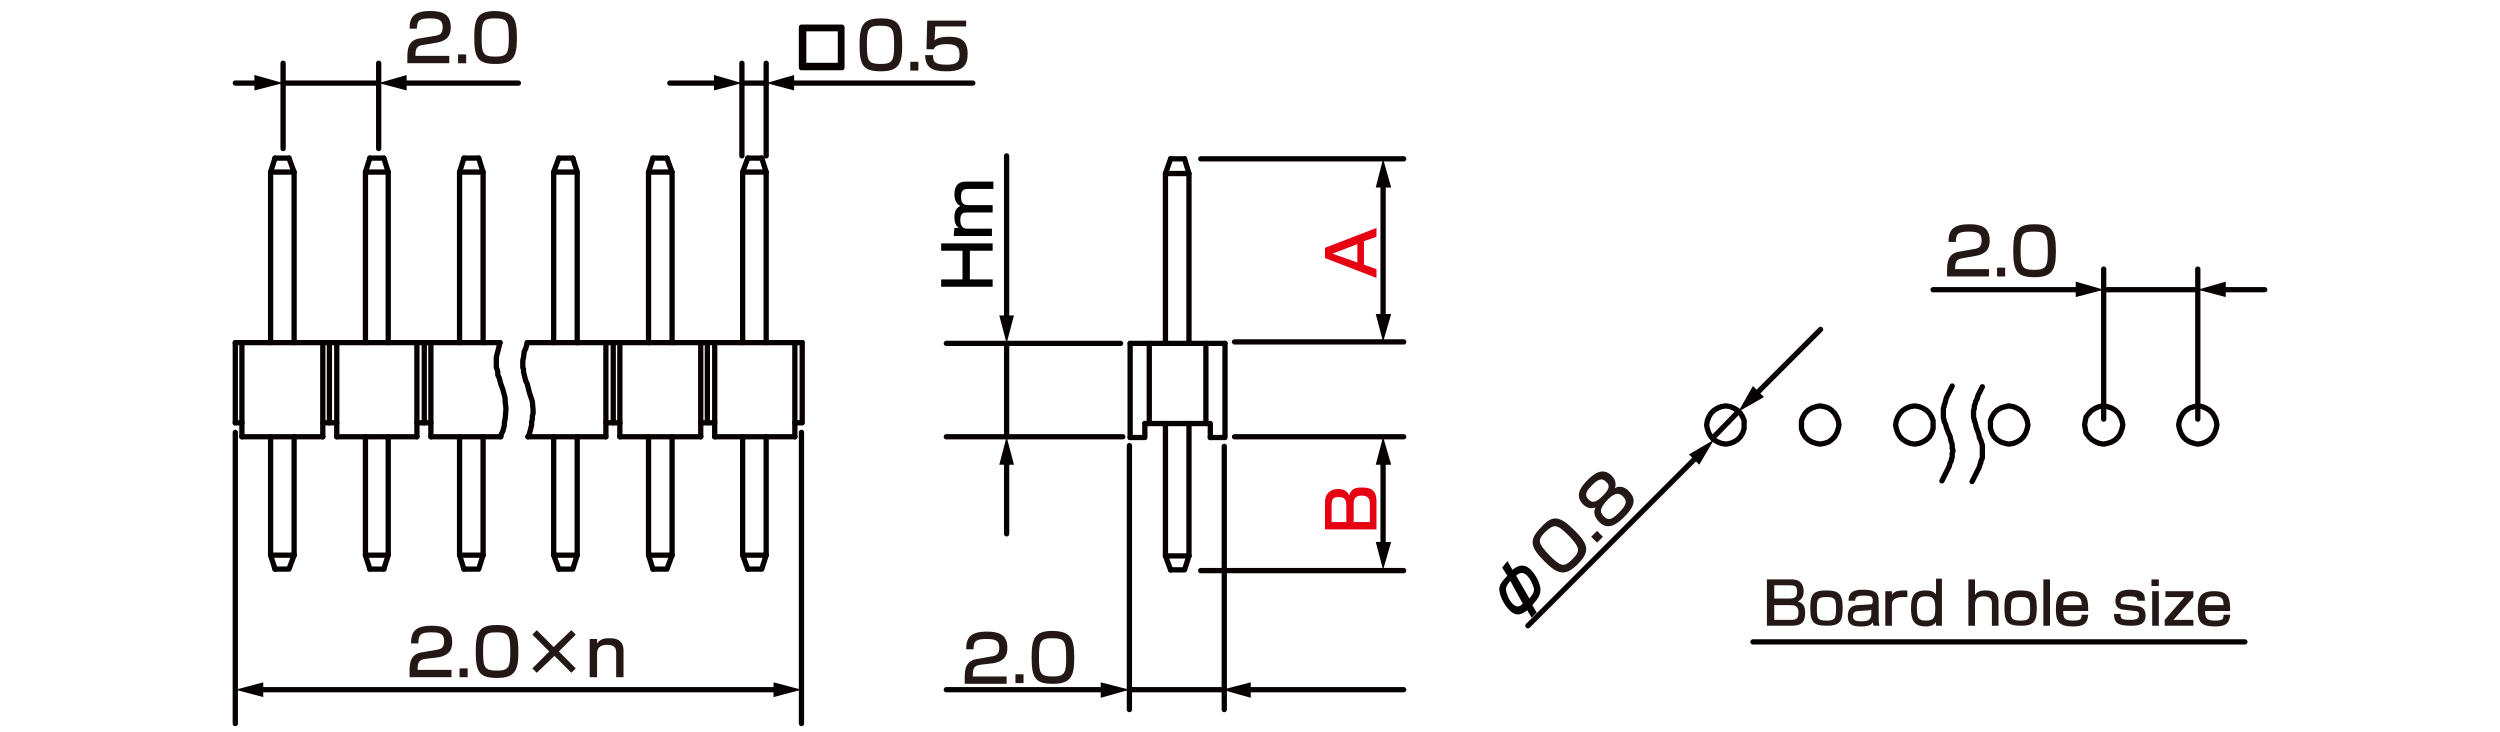 <?xml version="1.0" encoding="utf-8"?>
<!-- Generator: Adobe Illustrator 24.2.1, SVG Export Plug-In . SVG Version: 6.00 Build 0)  -->
<svg version="1.1" id="レイヤー_1" xmlns="http://www.w3.org/2000/svg" xmlns:xlink="http://www.w3.org/1999/xlink" x="0px" width="340" height="99.6"
	 y="0px" viewBox="0 0 340 99.6" style="enable-background:new 0 0 340 99.6;" xml:space="preserve">
<style type="text/css">
	.st0{fill:none;stroke:#060001;stroke-width:0.72;stroke-linecap:round;stroke-linejoin:round;stroke-miterlimit:10;}
	.st1{fill:none;stroke:#060001;stroke-width:0.72;stroke-linecap:round;stroke-linejoin:round;}
	.st2{fill:#060001;}
	.st3{fill:#040000;}
	.st4{fill:#E50012;}
	.st5{fill:#231815;}
</style>
<g id="MH0419">
	<line class="st0" x1="286.1" y1="39.4" x2="298.9" y2="39.4"/>
	<line class="st0" x1="298.9" y1="57" x2="298.9" y2="36.6"/>
	<line class="st0" x1="286.1" y1="57" x2="286.1" y2="36.6"/>
	<line class="st0" x1="236.4" y1="56" x2="232.9" y2="59.6"/>
	<line class="st0" x1="163.3" y1="21.6" x2="190.9" y2="21.6"/>
	<path class="st0" d="M190.9,59.4"/>
	<line class="st0" x1="167.9" y1="46.5" x2="190.9" y2="46.5"/>
	<path class="st0" d="M188.1,46.7"/>
	<path class="st0" d="M188.1,59.4"/>
	<line class="st0" x1="163.3" y1="77.6" x2="190.9" y2="77.6"/>
	<line class="st0" x1="167.9" y1="59.4" x2="190.9" y2="59.4"/>
	<line class="st0" x1="38.5" y1="11.3" x2="51.5" y2="11.3"/>
	<line class="st0" x1="51.5" y1="20.2" x2="51.5" y2="8.6"/>
	<line class="st0" x1="38.5" y1="20.2" x2="38.5" y2="8.6"/>
	<line class="st0" x1="100.9" y1="11.3" x2="104.2" y2="11.3"/>
	<line class="st0" x1="104.2" y1="21.2" x2="104.2" y2="8.6"/>
	<line class="st0" x1="100.9" y1="21.2" x2="100.9" y2="8.6"/>
	<line class="st0" x1="153.6" y1="93.8" x2="166.2" y2="93.8"/>
	<line class="st0" x1="166.5" y1="60.7" x2="166.5" y2="96.5"/>
	<line class="st0" x1="153.6" y1="60.6" x2="153.6" y2="96.5"/>
	<line class="st0" x1="136.9" y1="46.7" x2="136.9" y2="59.4"/>
	<line class="st0" x1="152.7" y1="59.4" x2="128.7" y2="59.4"/>
	<line class="st0" x1="152.4" y1="46.7" x2="128.7" y2="46.7"/>
	<line class="st0" x1="109" y1="58.8" x2="109" y2="98.4"/>
	<line class="st0" x1="32" y1="58.8" x2="32" y2="98.4"/>
	<g>
		<g>
			<line class="st0" x1="49.7" y1="23.4" x2="52.8" y2="23.4"/>
			<line class="st0" x1="50.3" y1="21.5" x2="52.2" y2="21.5"/>
			<polyline class="st0" points="52.2,77.4 52.8,75.5 52.8,59.4 			"/>
			<line class="st0" x1="62.5" y1="75.5" x2="63.1" y2="77.4"/>
			<polyline class="st0" points="62.5,59.4 62.5,75.5 65.7,75.5 			"/>
			<line class="st0" x1="65.7" y1="59.4" x2="65.7" y2="75.5"/>
			<polyline class="st0" points="65.7,75.5 65.1,77.4 63.1,77.4 			"/>
			<line class="st0" x1="36.8" y1="75.5" x2="37.4" y2="77.4"/>
			<polyline class="st0" points="36.8,59.4 36.8,75.5 40,75.5 			"/>
			<line class="st0" x1="40" y1="59.4" x2="40" y2="75.5"/>
			<polyline class="st0" points="40,75.5 39.3,77.4 37.4,77.4 			"/>
			<line class="st0" x1="49.7" y1="75.5" x2="50.3" y2="77.4"/>
			<polyline class="st0" points="52.8,75.5 49.7,75.5 49.7,59.4 			"/>
			<line class="st0" x1="50.3" y1="77.4" x2="52.2" y2="77.4"/>
			<line class="st0" x1="32" y1="46.6" x2="32" y2="57.5"/>
			<line class="st0" x1="32.9" y1="46.6" x2="32.9" y2="59.4"/>
			<line class="st0" x1="44.8" y1="46.6" x2="44.8" y2="57.5"/>
			<line class="st0" x1="45.8" y1="46.6" x2="45.8" y2="59.4"/>
			<line class="st0" x1="43.9" y1="46.6" x2="43.9" y2="59.4"/>
			<line class="st0" x1="57.7" y1="46.6" x2="57.7" y2="57.5"/>
			<line class="st0" x1="58.6" y1="46.6" x2="58.6" y2="59.4"/>
			<line class="st0" x1="56.7" y1="46.6" x2="56.7" y2="59.4"/>
			<line class="st0" x1="32" y1="46.6" x2="68" y2="46.6"/>
			<polyline class="st0" points="68,46.6 67.9,47 67.8,47.4 67.7,47.8 67.5,48.6 67.5,48.8 67.5,49 67.5,49.6 67.5,49.8 67.5,50 
				67.6,50.2 67.7,50.6 67.7,51 67.9,51.4 68.1,52.2 68.4,53 68.5,53.4 68.6,53.8 68.7,54.2 68.7,54.6 68.8,55.4 68.8,55.8 68.7,57 
				68.6,57.4 68.6,57.8 68.5,58.2 68.4,58.6 68.2,59 68.1,59.4 			"/>
			<line class="st0" x1="58.6" y1="57.5" x2="56.7" y2="57.5"/>
			<line class="st0" x1="58.6" y1="59.4" x2="68.1" y2="59.4"/>
			<line class="st0" x1="45.8" y1="57.5" x2="43.9" y2="57.5"/>
			<line class="st0" x1="45.8" y1="59.4" x2="56.7" y2="59.4"/>
			<line class="st0" x1="32.9" y1="57.5" x2="32" y2="57.5"/>
			<line class="st0" x1="32.9" y1="59.4" x2="43.9" y2="59.4"/>
			<line class="st0" x1="37.4" y1="21.5" x2="36.8" y2="23.4"/>
			<polyline class="st0" points="36.8,46.6 36.8,23.4 40,23.4 			"/>
			<line class="st0" x1="37.4" y1="21.5" x2="39.3" y2="21.5"/>
			<polyline class="st0" points="39.3,21.5 40,23.4 40,46.6 			"/>
			<polyline class="st0" points="49.7,46.6 49.7,23.4 50.3,21.5 			"/>
			<polyline class="st0" points="52.2,21.5 52.8,23.4 52.8,46.6 			"/>
			<line class="st0" x1="63.1" y1="21.5" x2="62.5" y2="23.4"/>
			<polyline class="st0" points="62.5,46.6 62.5,23.4 65.7,23.4 			"/>
			<line class="st0" x1="63.1" y1="21.5" x2="65.1" y2="21.5"/>
			<polyline class="st0" points="65.1,21.5 65.7,23.4 65.7,46.6 			"/>
		</g>
		<g>
			<line class="st0" x1="101" y1="75.5" x2="101.7" y2="77.4"/>
			<polyline class="st0" points="101,59.4 101,75.5 104.2,75.5 			"/>
			<line class="st0" x1="104.2" y1="59.4" x2="104.2" y2="75.5"/>
			<polyline class="st0" points="104.2,75.5 103.6,77.4 101.7,77.4 			"/>
			<line class="st0" x1="75.3" y1="75.5" x2="76" y2="77.4"/>
			<polyline class="st0" points="75.3,59.4 75.3,75.5 78.5,75.5 			"/>
			<line class="st0" x1="78.5" y1="59.4" x2="78.5" y2="75.5"/>
			<polyline class="st0" points="78.5,75.5 77.9,77.4 76,77.4 			"/>
			<line class="st0" x1="88.2" y1="75.5" x2="88.8" y2="77.4"/>
			<polyline class="st0" points="88.2,59.4 88.2,75.5 91.4,75.5 			"/>
			<line class="st0" x1="91.4" y1="59.4" x2="91.4" y2="75.5"/>
			<polyline class="st0" points="91.4,75.5 90.7,77.4 88.8,77.4 			"/>
			<line class="st0" x1="83.4" y1="46.6" x2="83.4" y2="57.5"/>
			<line class="st0" x1="84.3" y1="46.6" x2="84.3" y2="59.4"/>
			<line class="st0" x1="82.4" y1="46.6" x2="82.4" y2="59.4"/>
			<line class="st0" x1="96.2" y1="46.6" x2="96.2" y2="57.5"/>
			<line class="st0" x1="97.2" y1="46.6" x2="97.2" y2="59.4"/>
			<line class="st0" x1="95.3" y1="46.6" x2="95.3" y2="59.4"/>
			<polyline class="st0" points="108.1,57.5 109.1,57.5 109.1,46.6 			"/>
			<line class="st0" x1="108.1" y1="46.6" x2="108.1" y2="59.4"/>
			<line class="st0" x1="71.7" y1="46.6" x2="109.1" y2="46.6"/>
			<line class="st0" x1="71.8" y1="59.4" x2="82.4" y2="59.4"/>
			<polyline class="st0" points="71.7,46.6 71.6,47 71.5,47.4 71.3,47.8 71.2,48.6 71.1,49 71.1,50 71.2,50.2 71.2,50.4 71.2,50.6 
				71.3,51 71.4,51.4 71.5,51.8 71.7,52.2 71.9,53 72,53.4 72.4,54.6 72.5,55.8 72.5,56.2 72.4,56.6 72.4,57 72.3,57.4 72.3,57.8 
				72,59 71.8,59.4 			"/>
			<line class="st0" x1="97.2" y1="57.5" x2="95.3" y2="57.5"/>
			<line class="st0" x1="97.2" y1="59.4" x2="108.1" y2="59.4"/>
			<line class="st0" x1="84.3" y1="57.5" x2="82.4" y2="57.5"/>
			<line class="st0" x1="84.3" y1="59.4" x2="95.3" y2="59.4"/>
			<line class="st0" x1="76" y1="21.5" x2="75.3" y2="23.4"/>
			<polyline class="st0" points="75.3,46.6 75.3,23.4 78.5,23.4 			"/>
			<line class="st0" x1="76" y1="21.5" x2="77.9" y2="21.5"/>
			<polyline class="st0" points="77.9,21.5 78.5,23.4 78.5,46.6 			"/>
			<line class="st0" x1="88.8" y1="21.5" x2="88.2" y2="23.4"/>
			<polyline class="st0" points="88.2,46.6 88.2,23.4 91.4,23.4 			"/>
			<line class="st0" x1="88.8" y1="21.5" x2="90.7" y2="21.5"/>
			<polyline class="st0" points="90.7,21.5 91.4,23.4 91.4,46.6 			"/>
			<line class="st0" x1="101.7" y1="21.5" x2="101" y2="23.4"/>
			<polyline class="st0" points="101,46.6 101,23.4 104.2,23.4 			"/>
			<line class="st0" x1="101.7" y1="21.5" x2="103.6" y2="21.5"/>
			<polyline class="st0" points="103.6,21.5 104.2,23.4 104.2,46.6 			"/>
		</g>
	</g>
	<g>
		<g>
			<polyline class="st0" points="269.6,52.6 269.2,53.4 269,53.8 268.9,54.2 268.7,54.6 268.6,55 268.5,55.2 268.5,55.4 268.5,55.6 
				268.4,55.8 268.4,56 268.4,56.6 268.4,56.8 268.5,57 268.5,57.2 268.6,57.4 268.7,57.8 268.8,58.2 269.1,59 269.2,59.5 
				269.4,59.9 269.5,60.3 269.6,60.5 269.6,60.7 269.6,60.9 269.6,61.1 269.6,61.7 269.6,61.9 269.6,62.1 269.6,62.3 269.5,62.5 
				269.4,62.7 269.4,62.9 269.3,63.1 269.2,63.5 269,63.9 268.6,64.7 268.2,65.5 			"/>
			<polygon class="st0" points="288.7,57.8 288.6,57.2 288.4,56.7 288.1,56.2 287.7,55.8 287.2,55.5 286.6,55.3 286.1,55.2 
				285.5,55.3 285,55.5 284.5,55.8 284.1,56.2 283.7,56.7 283.6,57.2 283.5,57.8 283.6,58.3 283.7,58.9 284.1,59.4 284.5,59.8 
				285,60.1 285.5,60.3 286.1,60.4 286.6,60.3 287.2,60.1 287.7,59.8 288.1,59.4 288.4,58.9 288.6,58.3 			"/>
			<polygon class="st0" points="301.5,57.8 301.4,57.2 301.2,56.7 300.9,56.2 300.5,55.8 300,55.5 299.5,55.3 298.9,55.2 
				298.4,55.3 297.8,55.5 297.3,55.8 296.9,56.2 296.6,56.7 296.4,57.2 296.3,57.8 296.4,58.3 296.6,58.9 296.9,59.4 297.3,59.8 
				297.8,60.1 298.4,60.3 298.9,60.4 299.5,60.3 300,60.1 300.5,59.8 300.9,59.4 301.2,58.9 301.4,58.3 			"/>
			<polygon class="st0" points="275.8,57.8 275.7,57.2 275.5,56.7 275.2,56.2 274.8,55.8 274.3,55.5 273.8,55.3 273.2,55.2 
				272.7,55.3 272.1,55.5 271.6,55.8 271.2,56.2 270.9,56.7 270.7,57.2 270.7,57.8 270.7,58.3 270.9,58.9 271.2,59.4 271.6,59.8 
				272.1,60.1 272.7,60.3 273.2,60.4 273.8,60.3 274.3,60.1 274.8,59.8 275.2,59.4 275.5,58.9 275.7,58.3 			"/>
		</g>
		<g>
			<polygon class="st0" points="262.9,57.8 262.9,57.2 262.7,56.7 262.4,56.2 262,55.8 261.5,55.5 261,55.3 260.4,55.2 259.8,55.3 
				259.3,55.5 258.8,55.8 258.4,56.2 258.1,56.7 257.9,57.2 257.8,57.8 257.9,58.3 258.1,58.9 258.4,59.4 258.8,59.8 259.3,60.1 
				259.8,60.3 260.4,60.4 261,60.3 261.5,60.1 262,59.8 262.4,59.4 262.7,58.9 262.9,58.3 			"/>
			<polygon class="st0" points="250.1,57.8 250,57.2 249.8,56.7 249.5,56.2 249.1,55.8 248.7,55.5 248.1,55.3 247.5,55.2 247,55.3 
				246.4,55.5 245.9,55.8 245.5,56.2 245.2,56.7 245,57.2 245,57.8 245,58.3 245.2,58.9 245.5,59.4 245.9,59.8 246.4,60.1 247,60.3 
				247.5,60.4 248.1,60.3 248.7,60.1 249.1,59.8 249.5,59.4 249.8,58.9 250,58.3 			"/>
			<polyline class="st0" points="265.5,52.5 265.1,53.3 264.9,53.7 264.7,54.1 264.5,54.9 264.4,55.1 264.4,55.3 264.3,55.5 
				264.3,55.7 264.3,56.5 264.3,56.7 264.3,56.9 264.4,57.1 264.4,57.3 264.6,57.7 264.7,58.1 265,58.9 265.2,59.3 265.3,59.8 
				265.4,60.2 265.5,60.4 265.5,60.6 265.5,60.8 265.5,61 265.6,61.2 265.6,61.4 265.5,61.6 265.5,61.8 265.5,62 265.5,62.2 
				265.4,62.4 265.4,62.6 265.3,62.8 265.2,63 265.1,63.4 264.9,63.8 264.7,64.2 264.5,64.6 264.1,65.4 			"/>
			<polygon class="st0" points="237.2,57.8 237.2,57.2 237,56.7 236.7,56.2 236.3,55.8 235.8,55.5 235.3,55.3 234.7,55.2 
				234.1,55.3 233.6,55.5 233.1,55.8 232.7,56.2 232.4,56.7 232.2,57.2 232.1,57.8 232.2,58.3 232.4,58.9 232.7,59.4 233.1,59.8 
				233.6,60.1 234.1,60.3 234.7,60.4 235.3,60.3 235.8,60.1 236.3,59.8 236.7,59.4 237,58.9 237.2,58.3 			"/>
		</g>
	</g>
	<g>
		<polyline class="st0" points="161.7,46.7 161.7,23.6 161.1,21.6 		"/>
		<line class="st0" x1="159.2" y1="21.6" x2="161.1" y2="21.6"/>
		<line class="st0" x1="158.5" y1="23.6" x2="158.5" y2="46.7"/>
		<polyline class="st0" points="159.2,21.6 158.5,23.6 161.7,23.6 		"/>
		<line class="st0" x1="153.7" y1="46.7" x2="166.6" y2="46.7"/>
		<polyline class="st0" points="159.2,77.5 161.1,77.5 161.7,75.6 		"/>
		<line class="st0" x1="161.7" y1="57.6" x2="161.7" y2="75.6"/>
		<line class="st0" x1="158.5" y1="57.6" x2="158.5" y2="75.6"/>
		<polyline class="st0" points="159.2,77.5 158.5,75.6 161.7,75.6 		"/>
		<polyline class="st0" points="155.7,57.6 155.7,59.5 153.7,59.5 		"/>
		<polyline class="st0" points="155.7,57.6 164.6,57.6 164.6,59.5 		"/>
		<polyline class="st0" points="166.6,46.7 166.6,59.5 164.6,59.5 		"/>
		<line class="st0" x1="153.7" y1="46.7" x2="153.7" y2="59.5"/>
		<line class="st0" x1="156.3" y1="46.7" x2="156.3" y2="57.6"/>
		<line class="st0" x1="164" y1="46.7" x2="164" y2="57.6"/>
	</g>
	<g>
		<path class="st0" d="M114.5,3.7v5.5H109V3.7H114.5z M109.3,3.9v5h5v-5C114.3,3.9,109.3,3.9,109.3,3.9z"/>
	</g>
	<g>
		<g>
			<line class="st1" x1="35.1" y1="93.8" x2="105.9" y2="93.8"/>
			<g>
				<polygon class="st2" points="35.8,94.8 32,93.8 35.8,92.8 				"/>
			</g>
			<g>
				<polygon class="st2" points="105.2,94.8 109,93.8 105.2,92.8 				"/>
			</g>
		</g>
	</g>
	<g>
		<g>
			<line class="st1" x1="35.3" y1="11.3" x2="32" y2="11.3"/>
			<g>
				<polygon class="st2" points="34.6,10.2 38.5,11.3 34.6,12.3 				"/>
			</g>
		</g>
	</g>
	<g>
		<g>
			<line class="st1" x1="54.6" y1="11.3" x2="70.5" y2="11.3"/>
			<g>
				<polygon class="st2" points="55.3,12.3 51.5,11.3 55.3,10.2 				"/>
			</g>
		</g>
	</g>
	<g>
		<g>
			<line class="st1" x1="107.3" y1="11.3" x2="132.3" y2="11.3"/>
			<g>
				<polygon class="st2" points="108,12.3 104.2,11.3 108,10.2 				"/>
			</g>
		</g>
	</g>
	<g>
		<g>
			<line class="st1" x1="97.8" y1="11.3" x2="91.1" y2="11.3"/>
			<g>
				<polygon class="st2" points="97.1,10.2 100.9,11.3 97.1,12.3 				"/>
			</g>
		</g>
	</g>
	<g>
		<g>
			<line class="st1" x1="150.4" y1="93.8" x2="128.7" y2="93.8"/>
			<g>
				<polygon class="st2" points="149.7,92.8 153.6,93.8 149.7,94.9 				"/>
			</g>
		</g>
	</g>
	<g>
		<g>
			<line class="st1" x1="169.4" y1="93.8" x2="190.9" y2="93.8"/>
			<g>
				<polygon class="st2" points="170.1,94.9 166.2,93.8 170.1,92.8 				"/>
			</g>
		</g>
	</g>
	<g>
		<path class="st3" d="M128,38h2.9v-3.9H128v-1h7v1h-3.1V38h3.1v1h-7V38z"/>
		<path class="st3" d="M129.8,31h0.6c-0.4-0.3-0.6-0.7-0.6-1.5c0-0.3,0-1.1,0.8-1.5c-0.7-0.3-0.8-1.2-0.8-1.5c0-1.7,1-1.8,1.6-1.8
			h3.7v1h-3.5c-0.3,0-0.9,0-0.9,1c0,0.8,0.2,1.2,1,1.2h3.3v1h-3.4c-0.5,0-1,0-1,1c0,1.2,0.7,1.2,1,1.2h3.3v1h-5.2L129.8,31L129.8,31
			z"/>
	</g>
	<g>
		<g>
			<line class="st1" x1="136.9" y1="43.6" x2="136.9" y2="21.2"/>
			<g>
				<polygon class="st2" points="137.9,42.9 136.9,46.7 135.9,42.9 				"/>
			</g>
		</g>
	</g>
	<g>
		<g>
			<line class="st1" x1="136.9" y1="62.5" x2="136.9" y2="72.6"/>
			<g>
				<polygon class="st2" points="135.9,63.2 136.9,59.4 137.9,63.2 				"/>
			</g>
		</g>
	</g>
	<g>
		<path class="st4" d="M187.2,31v1.2l-1.7,0.6V36l1.7,0.6v1.2l-7-2.7v-1.4L187.2,31z M184.6,35.7v-2.5l-3.4,1.3L184.6,35.7z"/>
	</g>
	<g>
		<g>
			<line class="st1" x1="188.1" y1="24.8" x2="188.1" y2="43.4"/>
			<g>
				<polygon class="st2" points="187.1,25.5 188.1,21.6 189.2,25.5 				"/>
			</g>
			<g>
				<polygon class="st2" points="187.1,42.7 188.1,46.5 189.2,42.7 				"/>
			</g>
		</g>
	</g>
	<g>
		<path class="st4" d="M180.2,68.3c0-1.4,1-1.8,1.8-1.8c0.6,0,1.2,0.2,1.5,0.9c0.2-0.7,0.5-1.1,1.7-1.1s2,0.3,2,1.9V72h-7V68.3z
			 M181.1,71h2v-2.3c0-1-0.5-1.1-1.1-1.1c-0.7,0-0.9,0.3-0.9,1.1V71L181.1,71z M184.1,71h2.2v-2.5c0-0.6-0.2-1.1-1.1-1.1
			c-1.1,0-1.1,0.7-1.1,1.2L184.1,71L184.1,71z"/>
	</g>
	<g>
		<g>
			<line class="st1" x1="188.1" y1="62.5" x2="188.1" y2="74.4"/>
			<g>
				<polygon class="st2" points="187.1,63.2 188.1,59.4 189.2,63.2 				"/>
			</g>
			<g>
				<polygon class="st2" points="187.1,73.7 188.1,77.5 189.2,73.7 				"/>
			</g>
		</g>
	</g>
	<g>
		<g>
			<line class="st1" x1="302" y1="39.4" x2="308" y2="39.4"/>
			<g>
				<polygon class="st2" points="302.7,40.4 298.9,39.4 302.7,38.3 				"/>
			</g>
		</g>
	</g>
	<g>
		<g>
			<line class="st1" x1="283" y1="39.4" x2="262.9" y2="39.4"/>
			<g>
				<polygon class="st2" points="282.3,38.3 286.1,39.4 282.3,40.4 				"/>
			</g>
		</g>
	</g>
	<g>
		<path class="st3" d="M205,76.3l0.7,1.2c1.2-1,2-0.5,2.5,0c0.7,0.7,1.3,1.9,1.3,2.7c0,0.6-0.2,1.1-1.1,2.1l0.6,1l-0.7,0.7l-0.6-1
			c-1,0.8-1.7,0.7-2.4,0s-1.3-1.8-1.4-2.8c0-0.6,0.3-1.1,1.1-1.9l-0.7-1.1L205,76.3z M205.4,79c-0.5,0.6-0.6,0.9-0.6,1.2
			c0.1,0.6,0.4,1.4,0.9,1.9c0.6,0.6,1,0.4,1.4,0L205.4,79z M208,81.4c0.5-0.6,0.7-1,0.6-1.4c-0.1-0.4-0.4-1.2-0.9-1.7
			c-0.6-0.6-1.1-0.4-1.5,0L208,81.4z"/>
	</g>
	<g>
		<g>
			<line class="st1" x1="238.7" y1="53.7" x2="247.6" y2="44.8"/>
			<g>
				<polygon class="st2" points="239.9,54 236.4,56 238.4,52.5 				"/>
			</g>
		</g>
	</g>
	<g>
		<g>
			<line class="st1" x1="230.9" y1="62" x2="207.8" y2="85.1"/>
			<g>
				<polygon class="st2" points="229.7,61.8 233.1,59.8 231.1,63.2 				"/>
			</g>
		</g>
	</g>
	<g>
		<path class="st5" d="M122.7,6.2c0,2.5-0.5,3.5-2.9,3.5s-2.9-0.8-2.9-3.6c0-2.7,0.5-3.6,2.9-3.6S122.7,3.4,122.7,6.2z M117.9,6.1
			c0,2.2,0.2,2.6,1.9,2.6c1.6,0,1.8-0.5,1.8-2.5c0-2.3-0.2-2.7-1.9-2.7C118.1,3.5,117.9,3.9,117.9,6.1z"/>
		<path class="st5" d="M124.9,8.4v1.2h-1.1V8.4H124.9z"/>
		<path class="st5" d="M131.4,2.6v1h-4.2l-0.1,1.9c0.2-0.2,0.6-0.5,2-0.5c1.4,0,2.5,0.4,2.5,2.3c0,1.6-0.6,2.4-2.9,2.4
			c-2,0-2.8-0.5-2.9-2.2h1.1c0,0.7,0,1.3,1.8,1.3c1.3,0,1.8-0.3,1.8-1.3c0-0.8-0.1-1.5-1.7-1.5c-1.4,0-1.7,0.4-1.8,0.7h-1l0.1-3.9
			h5.3V2.6z"/>
	</g>
	<g>
		<path class="st5" d="M57.6,6.1c-0.6,0.1-1.1,0.2-1.1,1.3v0.2h4.6v1h-5.7V7.8c0-1.1,0.1-2.4,1.8-2.6L59,4.9
			c0.8-0.1,1.2-0.3,1.2-1.2s-0.4-1.2-1.7-1.2c-1.5,0-1.8,0.3-1.8,1.4h-1c0-1.5,0.5-2.4,2.8-2.4c1.3,0,2.8,0.2,2.8,2.2
			c0,0.9-0.3,1.4-0.8,1.7c-0.3,0.2-0.6,0.3-1.1,0.4L57.6,6.1z"/>
		<path class="st5" d="M63.4,7.4v1.2h-1.1V7.4H63.4z"/>
		<path class="st5" d="M70.3,5.2c0,2.5-0.5,3.5-2.9,3.5s-2.9-0.8-2.9-3.6c0-2.7,0.5-3.6,2.9-3.6C69.8,1.6,70.3,2.4,70.3,5.2z
			 M65.5,5.1c0,2.2,0.2,2.6,1.9,2.6c1.6,0,1.8-0.5,1.8-2.5c0-2.3-0.2-2.7-1.9-2.7C65.7,2.5,65.5,2.9,65.5,5.1z"/>
	</g>
	<g>
		<path class="st5" d="M214.2,72.2c1.8,1.8,2.1,2.8,0.4,4.5c-1.7,1.7-2.7,1.5-4.6-0.4c-1.9-1.9-2.1-2.9-0.4-4.6
			C211.2,69.9,212.2,70.2,214.2,72.2z M210.7,75.5c1.6,1.6,2,1.7,3.2,0.5c1.1-1.1,0.9-1.6-0.5-3.1c-1.6-1.6-2-1.7-3.2-0.6
			C209,73.5,209.2,73.9,210.7,75.5z"/>
		<path class="st5" d="M217.2,72.2L218,73l-0.8,0.8l-0.8-0.8L217.2,72.2z"/>
		<path class="st5" d="M215.3,68.6c-1.3-1.3-0.1-2.6,0.6-3.3c0.7-0.7,2-1.9,3.3-0.6c0.1,0.1,0.8,0.8,0.4,1.7c1-0.6,1.9,0.3,2,0.5
			c1.2,1.2,0.3,2.4-0.7,3.4s-2.2,1.9-3.4,0.7c-0.3-0.3-1-1.1-0.5-2C216.1,69.4,215.4,68.7,215.3,68.6z M218.1,70.2
			c0.6,0.6,1,0.6,2.1-0.5s1.1-1.6,0.5-2.2s-1.2-0.4-2.1,0.5C217.6,69.1,217.5,69.6,218.1,70.2z M216,67.9c0.7,0.7,1.3,0.2,2-0.5
			c0.9-0.9,1-1.4,0.4-1.9c-0.5-0.5-1-0.4-1.9,0.5C215.5,67,215.6,67.4,216,67.9z"/>
	</g>
	<g>
		<path class="st5" d="M57.9,89.6c-0.6,0.1-1.1,0.2-1.1,1.3v0.2h4.6v1h-5.7v-0.8c0-1.1,0.1-2.4,1.8-2.6l1.7-0.3
			c0.8-0.1,1.2-0.3,1.2-1.2c0-0.9-0.4-1.2-1.7-1.2c-1.5,0-1.8,0.3-1.8,1.5h-1c0-1.5,0.5-2.4,2.8-2.4c1.3,0,2.8,0.2,2.8,2.2
			c0,0.9-0.3,1.4-0.8,1.7c-0.3,0.2-0.6,0.3-1.1,0.4L57.9,89.6z"/>
		<path class="st5" d="M63.6,90.9v1.2h-1.1v-1.2H63.6z"/>
		<path class="st5" d="M70.5,88.7c0,2.5-0.5,3.5-2.9,3.5s-2.9-0.8-2.9-3.6c0-2.7,0.5-3.6,2.9-3.6S70.5,85.9,70.5,88.7z M65.7,88.6
			c0,2.2,0.2,2.6,1.9,2.6c1.6,0,1.8-0.5,1.8-2.5c0-2.3-0.2-2.7-1.9-2.7C65.9,86,65.7,86.4,65.7,88.6z"/>
		<path class="st5" d="M77.7,85.7l0.6,0.6L76,88.6l2.3,2.3l-0.6,0.6l-2.3-2.3L73,91.5l-0.6-0.6l2.3-2.3l-2.3-2.3l0.6-0.6l2.3,2.3
			L77.7,85.7z"/>
		<path class="st5" d="M81.2,86.9v0.6c0.5-0.7,1.2-0.7,1.7-0.7s1.9,0,1.9,1.7v3.6h-1v-3.4c0-0.4-0.1-1-1.2-1c-1.2,0-1.4,0.6-1.4,1.3
			v3.1h-1v-5.2H81.2z"/>
	</g>
	<g>
		<path class="st5" d="M133.4,90.4c-0.6,0.1-1.1,0.2-1.1,1.3V92h4.6v1h-5.7v-0.8c0-1.1,0.1-2.4,1.8-2.6l1.7-0.3
			c0.8-0.1,1.2-0.3,1.2-1.2c0-0.9-0.4-1.2-1.7-1.2c-1.5,0-1.8,0.3-1.8,1.4h-1c0-1.5,0.5-2.4,2.8-2.4c1.3,0,2.8,0.2,2.8,2.2
			c0,0.9-0.3,1.4-0.8,1.7c-0.3,0.2-0.6,0.3-1.1,0.4L133.4,90.4z"/>
		<path class="st5" d="M139.2,91.7v1.2h-1.1v-1.2H139.2z"/>
		<path class="st5" d="M146.1,89.5c0,2.5-0.5,3.5-2.9,3.5s-2.9-0.8-2.9-3.6c0-2.7,0.5-3.6,2.9-3.6C145.6,85.9,146.1,86.7,146.1,89.5
			z M141.3,89.4c0,2.2,0.2,2.6,1.9,2.6c1.6,0,1.8-0.5,1.8-2.5c0-2.3-0.2-2.7-1.9-2.7C141.5,86.8,141.3,87.2,141.3,89.4z"/>
	</g>
	<g>
		<path class="st5" d="M267,35.1c-0.6,0.1-1.1,0.2-1.1,1.3v0.2h4.6v1h-5.7v-0.8c0-1.1,0.1-2.4,1.8-2.6l1.7-0.3
			c0.8-0.1,1.2-0.3,1.2-1.2c0-0.9-0.4-1.2-1.7-1.2c-1.5,0-1.8,0.3-1.8,1.4h-1c0-1.5,0.5-2.4,2.8-2.4c1.3,0,2.8,0.2,2.8,2.2
			c0,0.9-0.3,1.4-0.8,1.7c-0.3,0.2-0.6,0.3-1.1,0.4L267,35.1z"/>
		<path class="st5" d="M272.7,36.4v1.2h-1.1v-1.2H272.7z"/>
		<path class="st5" d="M279.6,34.2c0,2.5-0.5,3.5-2.9,3.5s-2.9-0.8-2.9-3.6c0-2.7,0.5-3.6,2.9-3.6C279.1,30.5,279.6,31.4,279.6,34.2
			z M274.8,34.1c0,2.2,0.2,2.6,1.9,2.6c1.6,0,1.8-0.5,1.8-2.5c0-2.3-0.2-2.7-1.9-2.7C275,31.5,274.8,31.8,274.8,34.1z"/>
	</g>
</g>
<line class="st0" x1="238.4" y1="87.3" x2="305.3" y2="87.3"/>
<g>
	<path class="st5" d="M243.7,78.8c1.3,0,1.6,0.9,1.6,1.6c0,0.6-0.2,1.1-0.8,1.4c0.6,0.2,1,0.5,1,1.5c0,1.1-0.3,1.8-1.8,1.8h-3.4
		v-6.3H243.7z M241.3,79.6v1.8h2.1c0.9,0,1-0.4,1-1c0-0.7-0.3-0.8-1-0.8H241.3z M241.3,82.3v2h2.3c0.6,0,1-0.1,1-1c0-1-0.7-1-1.1-1
		H241.3z"/>
	<path class="st5" d="M248.3,80.3c1.6,0,2.3,0.3,2.3,2.3c0,1.7-0.2,2.5-2.1,2.5c-1.8,0-2.3-0.4-2.3-2.4
		C246.2,81.1,246.4,80.3,248.3,80.3z M248.4,84.4c1.2,0,1.3-0.3,1.3-1.7c0-1.3-0.2-1.5-1.3-1.5c-1.3,0-1.3,0.4-1.3,1.6
		C247.1,84,247.1,84.4,248.4,84.4z"/>
	<path class="st5" d="M255.5,84.1c0,0.6,0.1,0.9,0.1,1h-0.8c0-0.2-0.1-0.3-0.1-0.5c-0.2,0.4-0.6,0.6-1.6,0.6c-0.9,0-1.8-0.1-1.8-1.4
		c0-0.3,0-1.4,1.3-1.5l1.7-0.1c0.2,0,0.4,0,0.4-0.5c0-0.6-0.3-0.7-1.2-0.7c-0.8,0-1.2,0.1-1.2,0.7h-0.9c0-1.3,0.9-1.5,2-1.5
		c1.4,0,2.1,0.3,2.1,1.5V84.1z M254.6,82.8c-0.1,0.2-0.4,0.2-0.4,0.2l-1.4,0.1c-0.7,0-0.8,0.4-0.8,0.7c0,0.6,0.5,0.7,1.1,0.7
		c0.8,0,1.4-0.1,1.4-1V82.8z"/>
	<path class="st5" d="M257.3,80.4l0,0.5c0.4-0.6,1-0.6,2.1-0.6v0.9c-0.3,0-0.4,0-0.6,0c-0.3,0-1.5,0-1.5,1v2.9h-0.9v-4.7H257.3z"/>
	<path class="st5" d="M264.1,78.8v6.3h-0.8l0-0.5c-0.2,0.3-0.6,0.6-1.4,0.6c-1.7,0-2-1-2-2.5c0-1.6,0.4-2.4,2-2.4
		c0.6,0,1,0.1,1.4,0.5v-2.1H264.1z M260.7,82.7c0,1.2,0.1,1.7,1.2,1.7c1,0,1.3-0.3,1.3-1.6c0-1.2-0.2-1.7-1.2-1.7
		C260.9,81.1,260.7,81.5,260.7,82.7z"/>
	<path class="st5" d="M268.6,78.8v2.1c0.4-0.6,1.1-0.6,1.5-0.6c0.9,0,1.7,0.3,1.7,1.6v3.2h-0.9v-3c0-0.4-0.1-1-1.1-1
		c-0.9,0-1.2,0.4-1.2,1.2v2.8h-0.9v-6.3H268.6z"/>
	<path class="st5" d="M274.7,80.3c1.6,0,2.3,0.3,2.3,2.3c0,1.7-0.2,2.5-2.1,2.5c-1.8,0-2.3-0.4-2.3-2.4
		C272.6,81.1,272.8,80.3,274.7,80.3z M274.8,84.4c1.2,0,1.3-0.3,1.3-1.7c0-1.3-0.2-1.5-1.3-1.5c-1.3,0-1.3,0.4-1.3,1.6
		C273.4,84,273.5,84.4,274.8,84.4z"/>
	<path class="st5" d="M278.8,78.8v6.3h-0.9v-6.3H278.8z"/>
	<path class="st5" d="M280.6,83c0,0.9,0,1.4,1.3,1.4c1.1,0,1.2-0.2,1.2-0.8h0.9c-0.1,1.2-0.6,1.6-2.1,1.6c-1.9,0-2.3-0.7-2.3-2.3
		c0-1.6,0.3-2.5,2.2-2.5c2,0,2.2,0.9,2.2,2.7H280.6z M283.1,82.3c0-0.7-0.1-1.2-1.2-1.2c-1.2,0-1.3,0.4-1.3,1.2H283.1z"/>
	<path class="st5" d="M290.7,81.8c0-0.4,0-0.7-1.1-0.7c-0.8,0-1.2,0.1-1.2,0.7c0,0.2,0,0.4,0.6,0.4l1.6,0.2c0.8,0.1,1.2,0.5,1.2,1.3
		c0,1.4-1.2,1.4-2.1,1.4c-1.8,0-2.2-0.5-2.2-1.6h0.9c0,0.6,0,0.8,1.3,0.8c1,0,1.2-0.2,1.2-0.7c0-0.4-0.2-0.5-0.6-0.5l-1.6-0.2
		c-1-0.1-1-1-1-1.2c0-1.4,1.3-1.5,2-1.5c2,0,2,0.8,2,1.5H290.7z"/>
	<path class="st5" d="M293.6,78.8v0.9h-1v-0.9H293.6z M293.6,80.4v4.7h-0.9v-4.7H293.6z"/>
	<path class="st5" d="M298.3,80.4v0.8l-2.7,3.1h2.7v0.8h-3.9v-0.8l2.7-3.1h-2.6v-0.8H298.3z"/>
	<path class="st5" d="M299.9,83c0,0.9,0,1.4,1.3,1.4c1.1,0,1.2-0.2,1.2-0.8h0.9c-0.1,1.2-0.6,1.6-2.1,1.6c-1.9,0-2.3-0.7-2.3-2.3
		c0-1.6,0.3-2.5,2.2-2.5c2,0,2.2,0.9,2.2,2.7H299.9z M302.4,82.3c0-0.7-0.1-1.2-1.2-1.2c-1.2,0-1.3,0.4-1.3,1.2H302.4z"/>
</g>
</svg>

